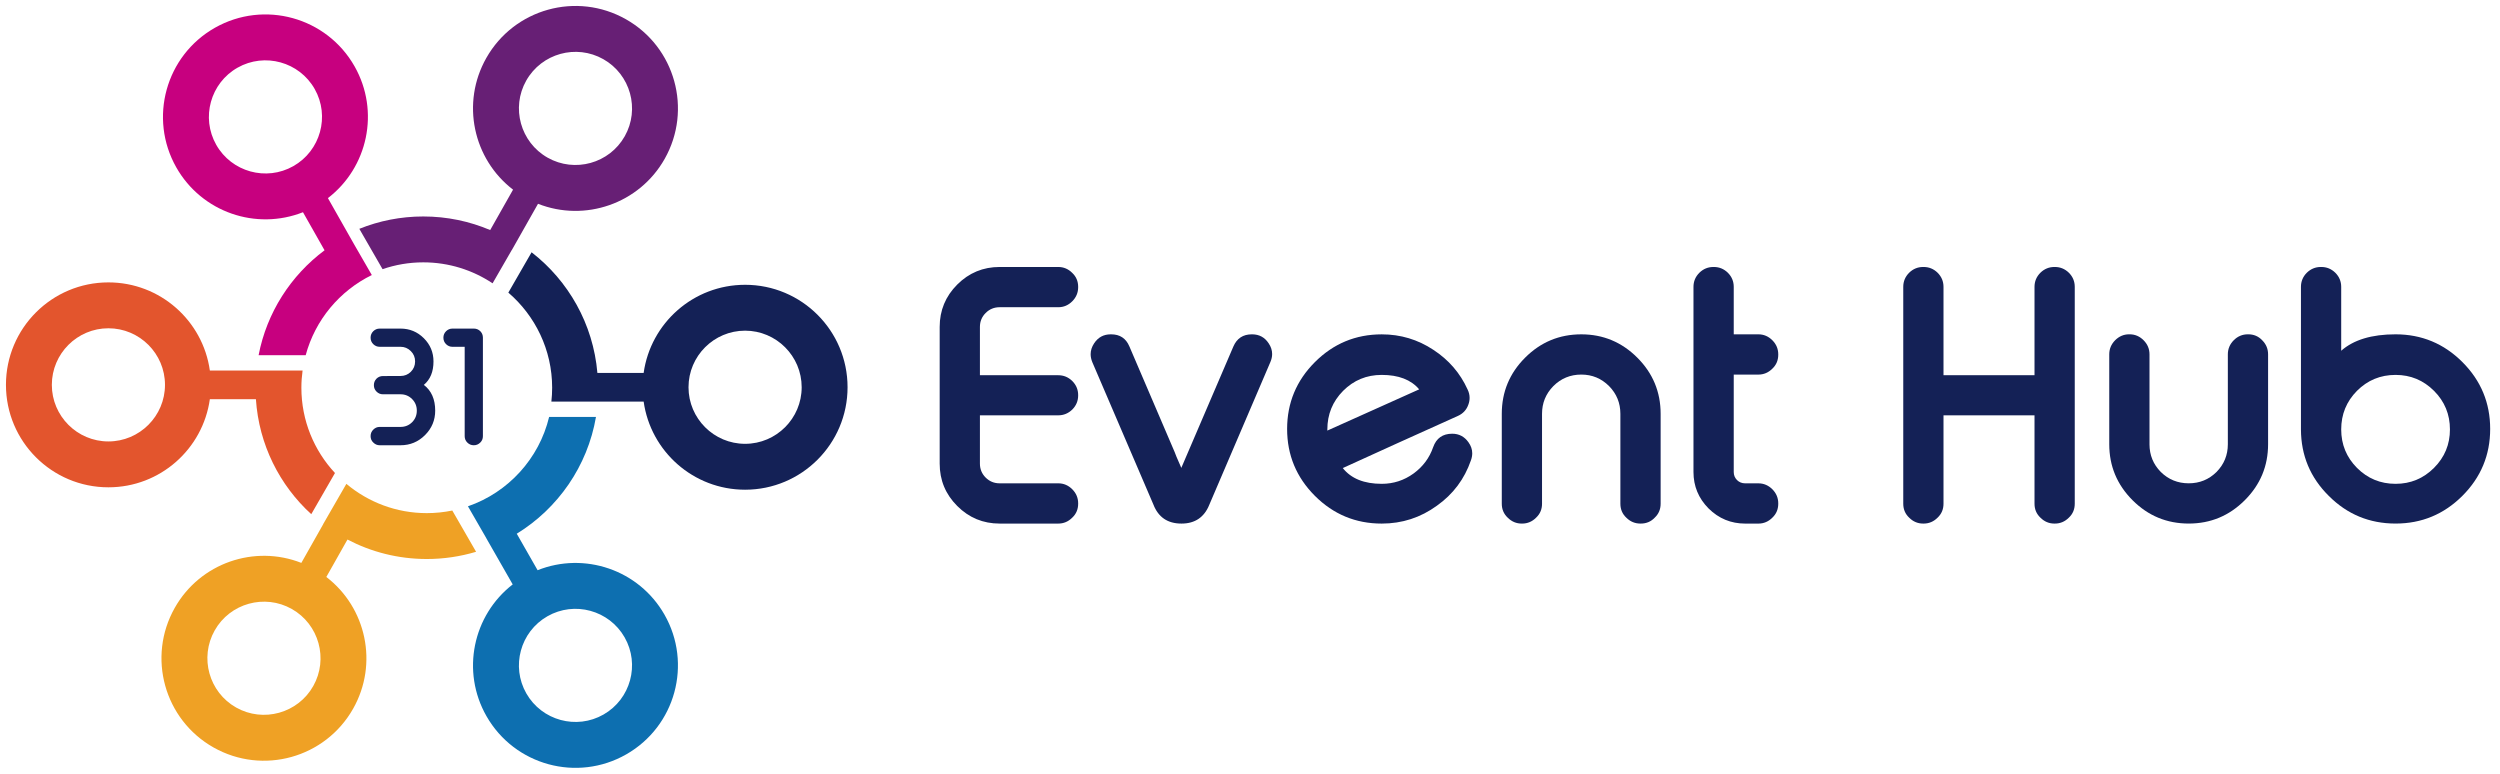 <?xml version="1.0" encoding="UTF-8" standalone="no"?><!DOCTYPE svg PUBLIC "-//W3C//DTD SVG 1.1//EN" "http://www.w3.org/Graphics/SVG/1.1/DTD/svg11.dtd"><svg width="100%" height="100%" viewBox="0 0 210 65" version="1.1" xmlns="http://www.w3.org/2000/svg" xmlns:xlink="http://www.w3.org/1999/xlink" xml:space="preserve" xmlns:serif="http://www.serif.com/" style="fill-rule:evenodd;clip-rule:evenodd;stroke-linejoin:round;stroke-miterlimit:2;"><g><g><path d="M82.313,31.519l6.582,0c0.45,0 0.842,0.161 1.173,0.483c0.332,0.331 0.497,0.728 0.497,1.187l0,0.028c0,0.46 -0.165,0.855 -0.497,1.188c-0.331,0.32 -0.723,0.482 -1.173,0.482l-6.582,0l0,4.057c0,0.459 0.161,0.851 0.483,1.173c0.322,0.321 0.713,0.482 1.173,0.482l4.926,0c0.45,0 0.842,0.167 1.173,0.497c0.332,0.332 0.497,0.728 0.497,1.187l0,0.027c0,0.47 -0.165,0.861 -0.497,1.173c-0.331,0.332 -0.723,0.497 -1.173,0.497l-4.926,0c-1.389,0 -2.576,-0.492 -3.56,-1.477c-0.984,-0.984 -1.476,-2.17 -1.476,-3.56l0,-11.48c0,-1.389 0.492,-2.576 1.476,-3.561c0.984,-0.983 2.171,-1.476 3.56,-1.476l4.926,0c0.45,0 0.842,0.166 1.173,0.497c0.332,0.313 0.497,0.704 0.497,1.172l0,0.028c0,0.46 -0.165,0.855 -0.497,1.187c-0.331,0.331 -0.723,0.496 -1.173,0.496l-4.926,0c-0.459,0 -0.851,0.161 -1.173,0.483c-0.322,0.321 -0.483,0.713 -0.483,1.173l0,4.057Z" style="fill:#142156;fill-rule:nonzero;"/><path d="M99.23,39.302l4.374,-10.197c0.295,-0.681 0.81,-1.021 1.547,-1.021l0.026,0c0.599,0 1.063,0.253 1.394,0.76c0.193,0.285 0.289,0.583 0.289,0.897c0,0.22 -0.05,0.446 -0.15,0.676l-5.12,11.963c-0.424,1.067 -1.206,1.601 -2.346,1.601c-1.159,0 -1.945,-0.533 -2.359,-1.601l-5.133,-11.963c-0.093,-0.23 -0.138,-0.451 -0.138,-0.663c0,-0.313 0.097,-0.617 0.29,-0.91c0.332,-0.507 0.796,-0.76 1.394,-0.76l0.041,0c0.736,0 1.247,0.341 1.532,1.021c2.199,5.143 3.467,8.105 3.808,8.887c-0.001,0.036 0.184,0.474 0.551,1.31Z" style="fill:#142156;fill-rule:nonzero;"/><path d="M123.28,32.72c0.112,0.23 0.167,0.465 0.167,0.704c0,0.193 -0.037,0.387 -0.111,0.58c-0.156,0.432 -0.45,0.745 -0.883,0.938c-1.288,0.581 -2.98,1.344 -5.078,2.29c-2.603,1.179 -4.13,1.873 -4.581,2.085c0.7,0.883 1.79,1.324 3.271,1.324c0.984,0 1.877,-0.29 2.677,-0.869c0.782,-0.57 1.33,-1.306 1.643,-2.208c0.267,-0.754 0.8,-1.132 1.601,-1.132c0.57,0 1.025,0.239 1.365,0.718c0.212,0.295 0.317,0.603 0.317,0.925c0,0.192 -0.036,0.392 -0.11,0.593c-0.542,1.573 -1.494,2.844 -2.855,3.809c-1.38,1.003 -2.925,1.504 -4.637,1.504c-2.188,0 -4.061,-0.776 -5.616,-2.331c-1.554,-1.556 -2.332,-3.429 -2.332,-5.617c0,-2.188 0.778,-4.062 2.332,-5.615c1.556,-1.555 3.428,-2.333 5.616,-2.333c1.583,0 3.026,0.434 4.334,1.298c1.294,0.844 2.255,1.957 2.88,3.337Zm-7.216,-1.228c-1.27,0 -2.35,0.446 -3.242,1.338c-0.884,0.893 -1.325,1.974 -1.325,3.243l0,0.096l7.714,-3.463c-0.682,-0.809 -1.731,-1.214 -3.147,-1.214Z" style="fill:#142156;fill-rule:nonzero;"/><path d="M129.531,42.31c0,0.47 -0.165,0.861 -0.497,1.173c-0.33,0.332 -0.722,0.497 -1.172,0.497l-0.041,0c-0.451,0 -0.842,-0.165 -1.174,-0.497c-0.33,-0.312 -0.497,-0.703 -0.497,-1.173l0,-7.548c0,-1.839 0.654,-3.412 1.96,-4.718c1.307,-1.307 2.879,-1.96 4.719,-1.96c1.83,0 3.4,0.653 4.706,1.96c1.306,1.306 1.959,2.879 1.959,4.718l0,7.548c0,0.47 -0.166,0.861 -0.496,1.173c-0.313,0.332 -0.704,0.497 -1.173,0.497l-0.028,0c-0.46,0 -0.855,-0.165 -1.187,-0.497c-0.332,-0.312 -0.497,-0.703 -0.497,-1.173l0,-7.548c0,-0.91 -0.317,-1.688 -0.952,-2.332c-0.644,-0.643 -1.421,-0.966 -2.332,-0.966c-0.919,0 -1.701,0.323 -2.346,0.966c-0.635,0.645 -0.952,1.422 -0.952,2.332l0,7.548Z" style="fill:#142156;fill-rule:nonzero;"/><path d="M143.964,22.426c0.45,0 0.842,0.161 1.174,0.483c0.331,0.331 0.496,0.727 0.496,1.187l0,3.987l2.069,0c0.45,0 0.842,0.167 1.174,0.498c0.33,0.331 0.496,0.727 0.496,1.187l0,0.028c0,0.469 -0.166,0.859 -0.496,1.172c-0.332,0.331 -0.724,0.497 -1.174,0.497l-2.069,0l0,8.184c0,0.266 0.092,0.491 0.275,0.676c0.185,0.184 0.414,0.275 0.69,0.275l1.104,0c0.45,0 0.842,0.167 1.174,0.497c0.33,0.332 0.496,0.728 0.496,1.187l0,0.027c0,0.47 -0.166,0.861 -0.496,1.173c-0.332,0.332 -0.724,0.497 -1.174,0.497l-1.104,0c-1.196,0 -2.222,-0.423 -3.078,-1.27c-0.846,-0.855 -1.269,-1.876 -1.269,-3.063l0,-15.552c0,-0.459 0.165,-0.856 0.497,-1.187c0.33,-0.322 0.722,-0.483 1.173,-0.483l0.042,0Z" style="fill:#142156;fill-rule:nonzero;"/><path d="M161.584,22.426c0.451,0 0.843,0.161 1.174,0.483c0.331,0.331 0.496,0.727 0.496,1.187l0,7.423l7.645,0l0,-7.423c0,-0.459 0.165,-0.856 0.496,-1.187c0.331,-0.322 0.724,-0.483 1.173,-0.483l0.042,0c0.45,0 0.842,0.161 1.173,0.483c0.332,0.331 0.496,0.727 0.496,1.187l0,18.214c0,0.47 -0.164,0.861 -0.496,1.173c-0.331,0.332 -0.723,0.497 -1.173,0.497l-0.042,0c-0.449,0 -0.842,-0.165 -1.173,-0.497c-0.331,-0.312 -0.496,-0.703 -0.496,-1.173l0,-7.423l-7.645,0l0,7.423c0,0.47 -0.165,0.861 -0.496,1.173c-0.331,0.332 -0.723,0.497 -1.174,0.497l-0.041,0c-0.45,0 -0.843,-0.165 -1.173,-0.497c-0.331,-0.312 -0.496,-0.703 -0.496,-1.173l0,-18.214c0,-0.459 0.165,-0.856 0.496,-1.187c0.33,-0.322 0.723,-0.483 1.173,-0.483l0.041,0Z" style="fill:#142156;fill-rule:nonzero;"/><path d="M180.557,37.315c-0,0.91 0.316,1.688 0.952,2.332c0.645,0.634 1.426,0.951 2.346,0.951c0.911,0 1.688,-0.317 2.331,-0.951c0.636,-0.645 0.953,-1.422 0.953,-2.332l-0,-7.548c-0,-0.46 0.165,-0.855 0.496,-1.187c0.331,-0.332 0.728,-0.498 1.188,-0.498l0.027,0c0.47,0 0.86,0.167 1.173,0.498c0.332,0.331 0.496,0.727 0.496,1.187l-0,7.548c-0,1.831 -0.652,3.399 -1.959,4.705c-1.306,1.307 -2.875,1.959 -4.705,1.959c-1.84,0 -3.413,-0.652 -4.72,-1.959c-1.306,-1.306 -1.958,-2.874 -1.958,-4.705l-0,-7.548c-0,-0.46 0.165,-0.855 0.496,-1.187c0.332,-0.331 0.723,-0.498 1.173,-0.498l0.042,0c0.45,0 0.842,0.167 1.171,0.498c0.333,0.331 0.498,0.727 0.498,1.187l-0,7.548Z" style="fill:#142156;fill-rule:nonzero;"/><path d="M194.99,22.426c0.452,0 0.843,0.161 1.174,0.483c0.331,0.331 0.497,0.727 0.497,1.187l0,5.367c1.039,-0.919 2.563,-1.38 4.567,-1.38c2.188,0 4.062,0.778 5.616,2.333c1.554,1.554 2.331,3.427 2.331,5.615c0,2.188 -0.777,4.062 -2.331,5.617c-1.555,1.555 -3.428,2.331 -5.616,2.331c-2.189,0 -4.058,-0.772 -5.604,-2.318c-1.555,-1.535 -2.336,-3.398 -2.344,-5.588l0,-11.977c0,-0.459 0.164,-0.856 0.495,-1.187c0.332,-0.322 0.723,-0.483 1.174,-0.483l0.041,0Zm6.238,9.066c-1.27,0 -2.351,0.446 -3.242,1.338c-0.884,0.893 -1.325,1.974 -1.325,3.243c-0,1.261 0.441,2.337 1.325,3.229c0.892,0.893 1.973,1.339 3.242,1.339c1.26,0 2.336,-0.446 3.229,-1.339c0.892,-0.892 1.338,-1.968 1.338,-3.229c-0,-1.27 -0.446,-2.351 -1.338,-3.243c-0.893,-0.892 -1.969,-1.338 -3.229,-1.338Z" style="fill:#142156;fill-rule:nonzero;"/></g></g><g><path d="M52.578,1.618c-4.137,-2.341 -9.387,-0.885 -11.728,3.252c-2.14,3.781 -1.106,8.491 2.246,11.061l-1.92,3.394c-1.727,-0.734 -3.626,-1.142 -5.621,-1.142c-1.899,0 -3.712,0.369 -5.372,1.038l1.952,3.389c1.073,-0.37 2.223,-0.573 3.42,-0.573c2.151,0 4.152,0.649 5.822,1.761l1.615,-2.803l0.005,0.003l2.196,-3.88c3.929,1.55 8.499,0.01 10.638,-3.771c2.34,-4.138 0.884,-9.389 -3.253,-11.729Zm-0.101,9.83c-1.29,2.281 -4.195,3.086 -6.477,1.796c-2.28,-1.291 -3.087,-4.196 -1.795,-6.477c1.29,-2.281 4.195,-3.087 6.476,-1.796c2.281,1.291 3.087,4.196 1.796,6.477Z" style="fill:#671f75;fill-rule:nonzero;"/><path d="M29.743,20.52l-2.198,-3.879c3.351,-2.572 4.382,-7.283 2.242,-11.063c-2.343,-4.136 -7.596,-5.589 -11.732,-3.246c-4.135,2.343 -5.588,7.594 -3.246,11.729c2.142,3.78 6.712,5.317 10.642,3.766l1.812,3.198c-2.824,2.105 -4.85,5.222 -5.54,8.814l3.955,0c0.795,-2.961 2.851,-5.411 5.555,-6.735l-1.49,-2.584Zm-5.103,-6.564c-2.279,1.292 -5.186,0.487 -6.477,-1.793c-1.292,-2.28 -0.488,-5.187 1.792,-6.478c2.28,-1.292 5.188,-0.488 6.479,1.792c1.292,2.281 0.487,5.187 -1.794,6.479Z" style="fill:#c7007f;fill-rule:nonzero;"/><path d="M62.588,23.923c-4.345,0 -7.935,3.219 -8.521,7.402l-3.886,0c-0.353,-4.118 -2.44,-7.74 -5.528,-10.133l-1.952,3.388c2.25,1.933 3.68,4.796 3.68,7.989c0,0.395 -0.023,0.784 -0.065,1.167l3.872,0l0,-0.003l3.879,0c0.586,4.183 4.176,7.403 8.521,7.403c4.753,-0 8.607,-3.855 8.607,-8.608c-0,-4.753 -3.853,-8.605 -8.607,-8.605Zm0,13.358c-2.622,0 -4.753,-2.132 -4.753,-4.752c0,-2.62 2.131,-4.753 4.753,-4.753c2.621,0 4.753,2.133 4.753,4.753c-0,2.62 -2.132,4.752 -4.753,4.752Z" style="fill:#142156;fill-rule:nonzero;"/><path d="M25.316,32.569c-0,-0.491 0.036,-0.973 0.101,-1.445l-3.332,0l0,-0.001l-4.458,0c-0.585,-4.183 -4.176,-7.402 -8.521,-7.402c-4.753,0 -8.606,3.854 -8.606,8.606c-0,4.754 3.853,8.607 8.606,8.607c4.345,0 7.935,-3.218 8.521,-7.402l3.869,0c0.252,3.818 1.992,7.231 4.65,9.659l1.992,-3.458c-1.75,-1.88 -2.822,-4.399 -2.822,-7.164Zm-16.21,4.512c-2.621,-0 -4.752,-2.134 -4.752,-4.754c0,-2.621 2.132,-4.752 4.752,-4.752c2.62,0 4.753,2.131 4.753,4.752c0,2.62 -2.132,4.754 -4.753,4.754Z" style="fill:#e3552d;fill-rule:nonzero;"/><path d="M55.812,51.623c-2.156,-3.772 -6.732,-5.292 -10.654,-3.725l-1.751,-3.065c3.454,-2.123 5.943,-5.664 6.655,-9.813l-3.936,0c-0.84,3.512 -3.443,6.345 -6.819,7.509l1.55,2.69l-0.003,0.002l2.213,3.87c-3.341,2.585 -4.355,7.3 -2.2,11.071c2.359,4.127 7.616,5.561 11.742,3.202c4.128,-2.357 5.561,-7.614 3.203,-11.741Zm-5.114,8.396c-2.275,1.301 -5.184,0.507 -6.484,-1.768c-1.3,-2.275 -0.507,-5.184 1.769,-6.484c2.275,-1.301 5.184,-0.507 6.484,1.769c1.3,2.274 0.507,5.183 -1.769,6.483Z" style="fill:#0d6fb0;fill-rule:nonzero;"/><path d="M35.849,46.957c1.439,-0 2.83,-0.213 4.142,-0.607l-1.998,-3.466c-0.693,0.143 -1.41,0.219 -2.144,0.219c-2.568,-0 -4.924,-0.925 -6.754,-2.459l-1.949,3.383c0.001,-0 0.004,0.002 0.005,0.004l-1.838,3.252c-3.929,-1.547 -8.499,-0.004 -10.635,3.779c-2.338,4.139 -0.877,9.388 3.261,11.726c4.139,2.337 9.389,0.877 11.727,-3.262c2.136,-3.782 1.099,-8.491 -2.255,-11.06l1.776,-3.144c1.993,1.043 4.258,1.635 6.662,1.635Zm-9.537,10.674c-1.289,2.281 -4.195,3.09 -6.477,1.801c-2.282,-1.288 -3.089,-4.193 -1.801,-6.476c1.288,-2.283 4.195,-3.09 6.477,-1.802c2.282,1.29 3.09,4.195 1.801,6.477Z" style="fill:#efa125;fill-rule:nonzero;"/><path d="M33.646,27.602c0.761,0 1.414,0.269 1.957,0.809c0.54,0.54 0.81,1.19 0.81,1.95c-0,0.862 -0.27,1.519 -0.81,1.97c0.636,0.485 0.954,1.207 0.954,2.164c-0,0.799 -0.285,1.482 -0.853,2.051c-0.569,0.569 -1.254,0.855 -2.058,0.855l-1.756,-0c-0.205,-0 -0.382,-0.077 -0.533,-0.229c-0.151,-0.142 -0.226,-0.318 -0.226,-0.532l-0,-0.013c-0,-0.208 0.075,-0.39 0.226,-0.539c0.151,-0.15 0.328,-0.227 0.533,-0.227l1.756,0c0.381,0 0.705,-0.131 0.972,-0.395c0.264,-0.268 0.395,-0.592 0.395,-0.973c-0,-0.38 -0.131,-0.705 -0.395,-0.971c-0.267,-0.269 -0.591,-0.402 -0.972,-0.402l-1.479,0c-0.209,0 -0.389,-0.075 -0.54,-0.227c-0.147,-0.146 -0.22,-0.324 -0.22,-0.533l-0,-0.013c-0,-0.208 0.073,-0.389 0.22,-0.54c0.15,-0.146 0.33,-0.219 0.54,-0.219l1.479,-0.006c0.339,0 0.627,-0.117 0.865,-0.352c0.239,-0.238 0.358,-0.529 0.358,-0.872c-0,-0.338 -0.119,-0.627 -0.358,-0.865c-0.242,-0.242 -0.531,-0.363 -0.865,-0.363l-1.756,0c-0.205,0 -0.382,-0.074 -0.533,-0.22c-0.151,-0.15 -0.226,-0.331 -0.226,-0.539l-0,-0.011c-0,-0.208 0.075,-0.389 0.226,-0.539c0.151,-0.146 0.328,-0.219 0.533,-0.219l1.756,0Z" style="fill:#142156;fill-rule:nonzero;"/><path d="M40.564,36.64c-0,0.209 -0.073,0.389 -0.219,0.532c-0.151,0.151 -0.331,0.229 -0.54,0.229l-0.013,-0c-0.209,-0 -0.388,-0.077 -0.539,-0.229c-0.146,-0.145 -0.22,-0.323 -0.22,-0.532l-0,-7.508l-1.028,0c-0.205,0 -0.382,-0.074 -0.533,-0.22c-0.151,-0.15 -0.226,-0.331 -0.226,-0.539l-0,-0.013c-0,-0.208 0.075,-0.389 0.226,-0.539c0.15,-0.146 0.328,-0.219 0.533,-0.219l1.8,0c0.209,0 0.389,0.073 0.54,0.219c0.146,0.15 0.219,0.331 0.219,0.539l-0,8.28Z" style="fill:#142156;fill-rule:nonzero;"/></g></svg>